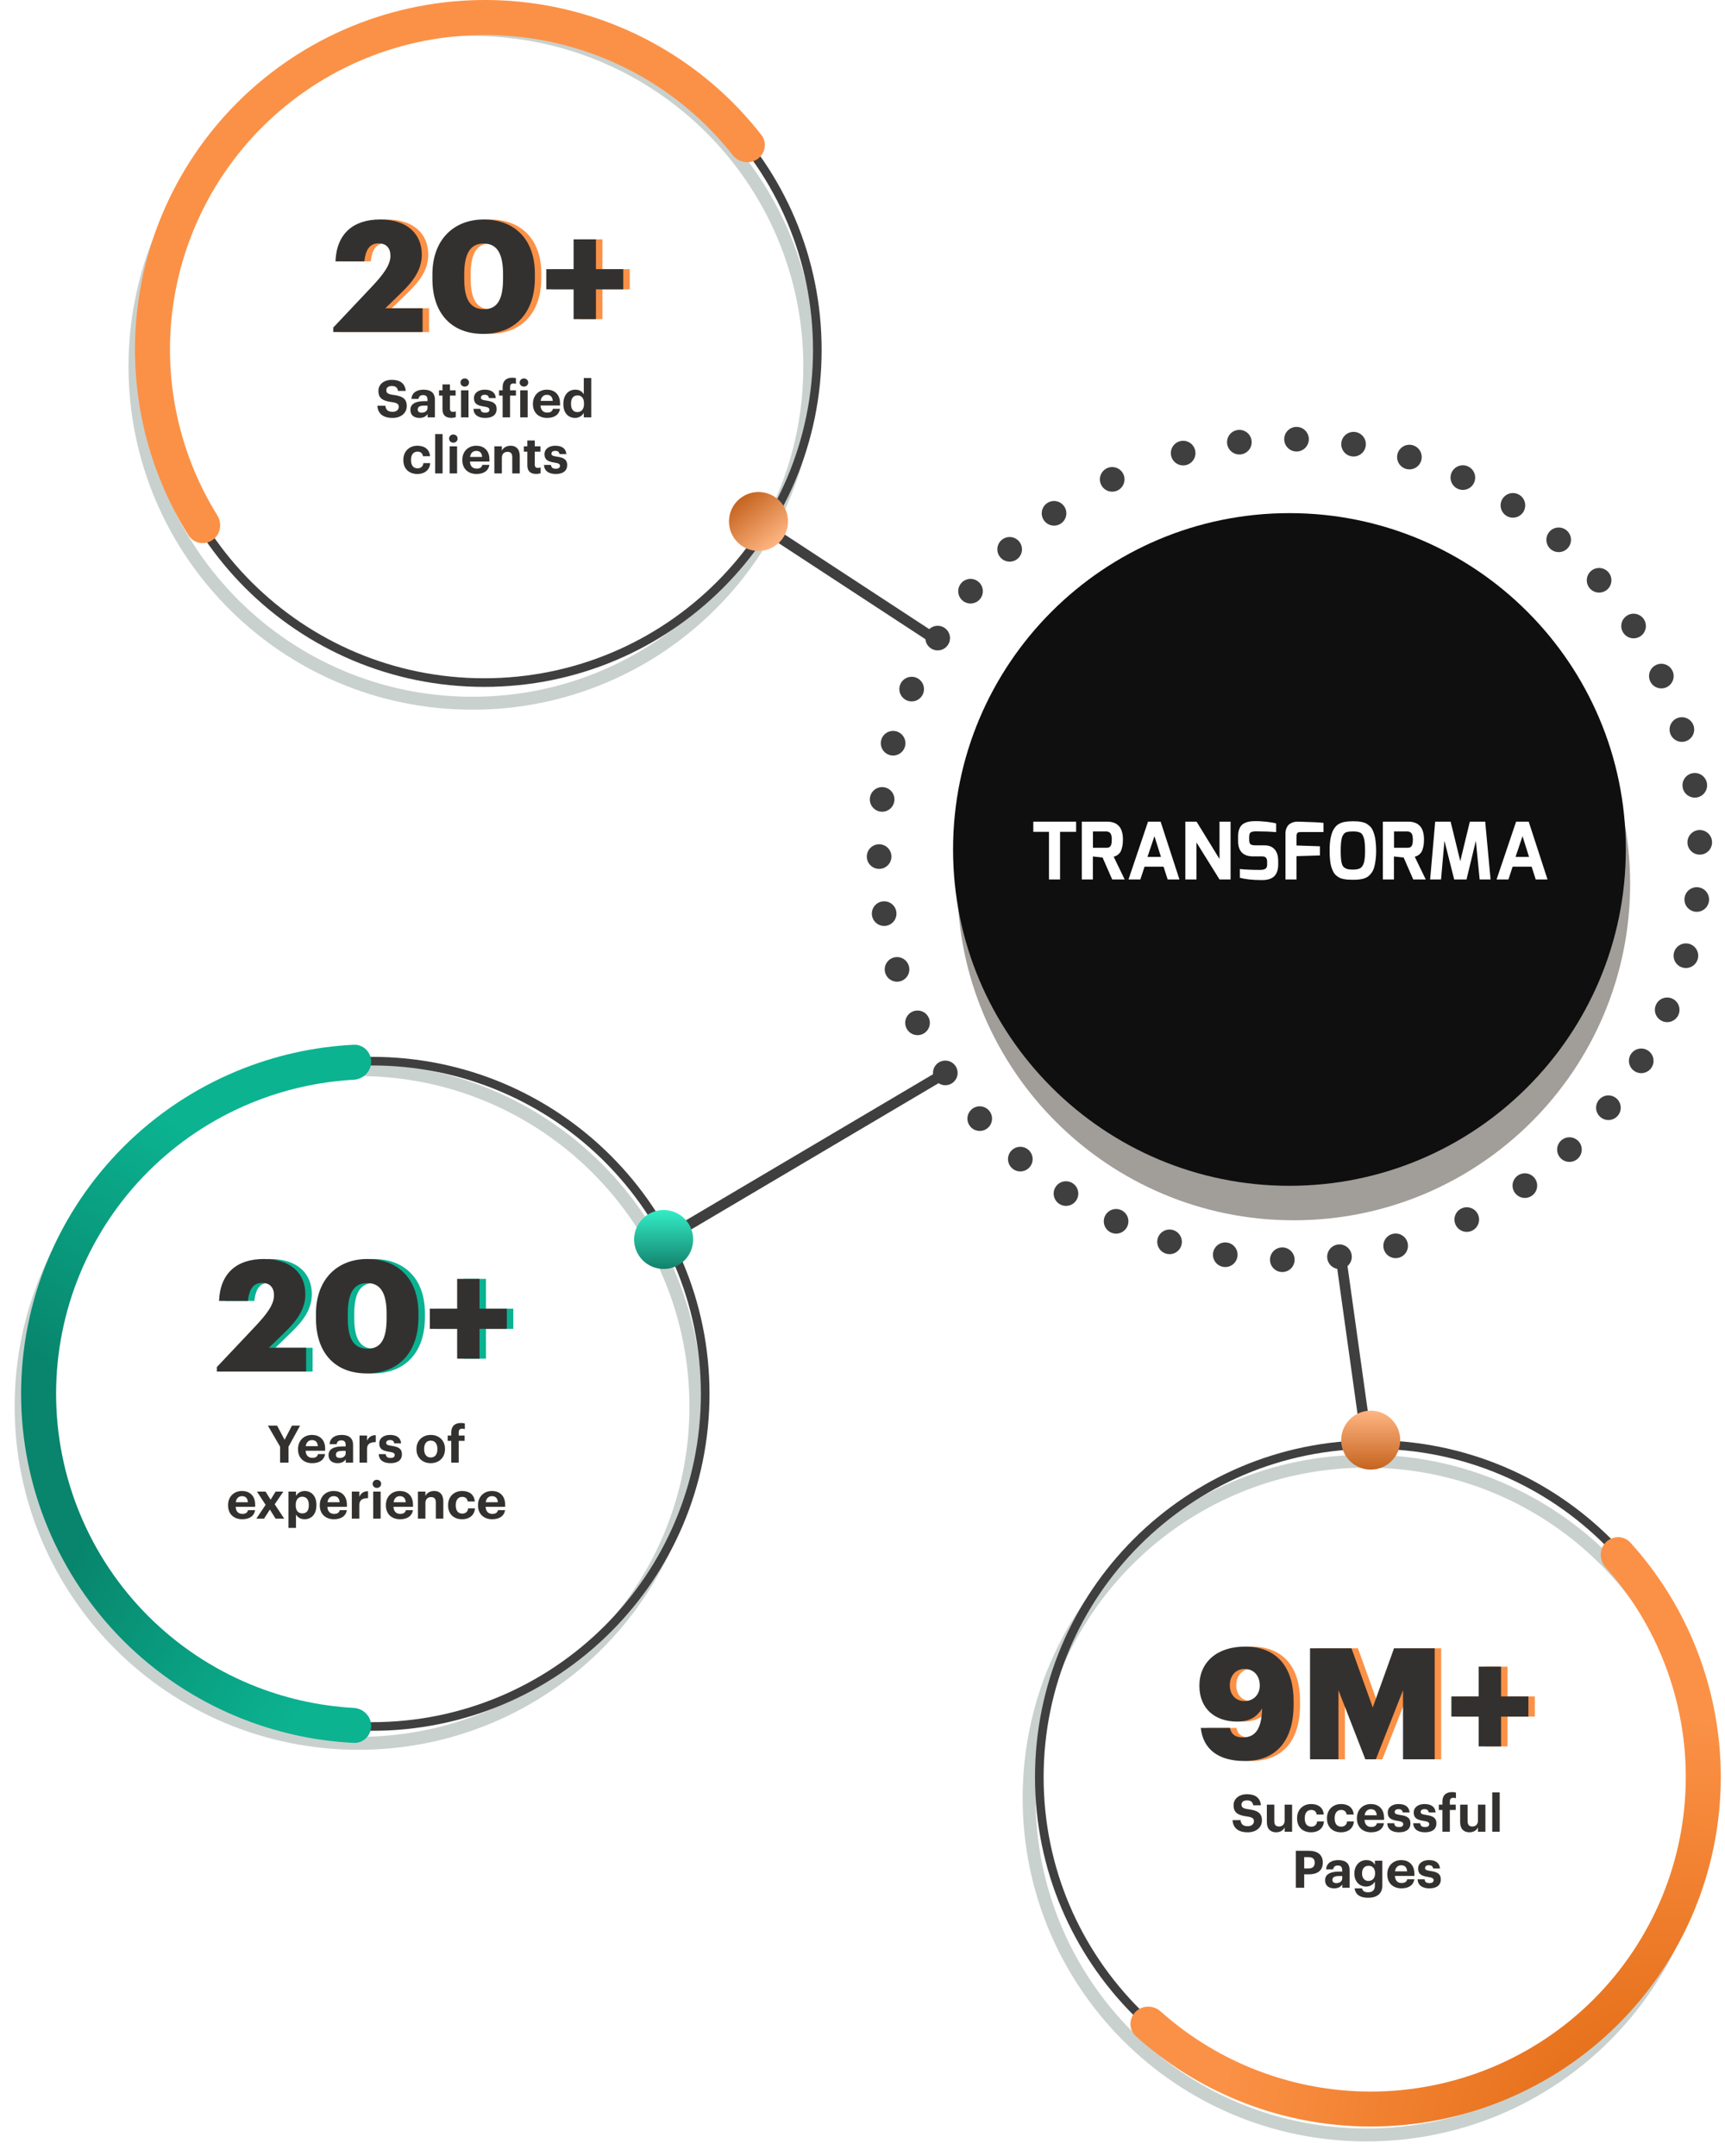 <svg width="400" height="500" viewBox="0 0 400 500" fill="none" xmlns="http://www.w3.org/2000/svg">
<g clip-path="url(#clip0_3906_3370)">
<g filter="url(#filter0_f_3906_3370)">
<path d="M300 283C343.078 283 378 248.078 378 205C378 161.922 343.078 127 300 127C256.922 127 222 161.922 222 205C222 248.078 256.922 283 300 283Z" fill="#A19D99"/>
</g>
<path d="M299 275C342.078 275 377 240.078 377 197C377 153.922 342.078 119 299 119C255.922 119 221 153.922 221 197C221 240.078 255.922 275 299 275Z" fill="#0F0F0F"/>
<path d="M320.873 289.66C320.465 288.136 321.369 286.571 322.892 286.163C324.414 285.755 325.98 286.659 326.388 288.181C326.796 289.705 325.893 291.27 324.369 291.678C322.847 292.086 321.282 291.182 320.873 289.66Z" fill="#403F3F"/>
<path d="M271.597 105.819C271.189 104.295 272.093 102.73 273.616 102.322C275.139 101.915 276.704 102.818 277.112 104.341C277.52 105.865 276.617 107.43 275.094 107.838C273.571 108.245 272.006 107.342 271.597 105.819Z" fill="#403F3F"/>
<path d="M307.771 291.798C307.578 290.234 308.691 288.81 310.256 288.618C311.821 288.425 313.245 289.539 313.438 291.103C313.63 292.669 312.517 294.093 310.952 294.285C309.387 294.477 307.963 293.364 307.771 291.798Z" fill="#403F3F"/>
<path d="M284.555 102.896C284.362 101.33 285.475 99.906 287.04 99.714C288.605 99.522 290.029 100.635 290.222 102.2C290.414 103.765 289.301 105.189 287.736 105.381C286.171 105.573 284.748 104.46 284.555 102.896Z" fill="#403F3F"/>
<path d="M294.49 292.095C294.517 290.519 295.817 289.264 297.394 289.291C298.97 289.318 300.226 290.619 300.198 292.195C300.171 293.772 298.871 295.028 297.294 295C295.718 294.972 294.462 293.671 294.49 292.095Z" fill="#403F3F"/>
<path d="M297.788 101.805C297.816 100.229 299.116 98.973 300.692 99C302.269 99.028 303.525 100.329 303.498 101.905C303.47 103.482 302.17 104.737 300.593 104.709C299.017 104.682 297.762 103.382 297.788 101.805Z" fill="#403F3F"/>
<path d="M281.299 290.539C281.545 288.981 283.008 287.92 284.565 288.166C286.122 288.413 287.185 289.875 286.938 291.433C286.692 292.99 285.23 294.053 283.672 293.806C282.115 293.559 281.053 292.096 281.299 290.539Z" fill="#403F3F"/>
<path d="M311.05 102.565C311.296 101.008 312.759 99.945 314.316 100.192C315.873 100.439 316.936 101.902 316.689 103.459C316.443 105.016 314.981 106.078 313.423 105.831C311.866 105.585 310.804 104.123 311.05 102.565Z" fill="#403F3F"/>
<path d="M268.47 287.163C268.931 285.656 270.527 284.808 272.035 285.268C273.542 285.73 274.392 287.326 273.931 288.833C273.47 290.341 271.874 291.19 270.367 290.728C268.859 290.267 268.009 288.672 268.47 287.163Z" fill="#403F3F"/>
<path d="M324.092 105.166C324.553 103.658 326.149 102.809 327.656 103.271C329.164 103.732 330.013 105.327 329.552 106.836C329.091 108.343 327.495 109.192 325.987 108.731C324.48 108.27 323.631 106.673 324.092 105.166Z" fill="#403F3F"/>
<path d="M256.218 282.032C256.884 280.603 258.583 279.985 260.012 280.652C261.44 281.318 262.059 283.017 261.393 284.445C260.726 285.874 259.028 286.493 257.6 285.826C256.17 285.16 255.552 283.461 256.218 282.032Z" fill="#403F3F"/>
<path d="M336.627 109.552C337.292 108.124 338.99 107.505 340.42 108.172C341.849 108.838 342.467 110.537 341.802 111.966C341.135 113.394 339.437 114.013 338.008 113.346C336.578 112.68 335.96 110.981 336.627 109.552Z" fill="#403F3F"/>
<path d="M244.789 275.249C245.647 273.927 247.415 273.551 248.738 274.41C250.061 275.269 250.436 277.037 249.577 278.359C248.719 279.681 246.951 280.057 245.629 279.198C244.306 278.339 243.93 276.571 244.789 275.249Z" fill="#403F3F"/>
<path d="M348.428 115.643C349.286 114.321 351.054 113.945 352.376 114.804C353.699 115.662 354.074 117.431 353.217 118.753C352.358 120.075 350.59 120.451 349.267 119.592C347.944 118.733 347.569 116.965 348.428 115.643Z" fill="#403F3F"/>
<path d="M234.44 266.938C235.475 265.748 237.278 265.622 238.468 266.657C239.658 267.691 239.784 269.494 238.751 270.684C237.716 271.874 235.913 272 234.723 270.966C233.532 269.931 233.407 268.128 234.44 266.938Z" fill="#403F3F"/>
<path d="M359.279 123.316C360.313 122.126 362.116 121.999 363.306 123.034C364.496 124.068 364.623 125.872 363.588 127.062C362.554 128.252 360.751 128.377 359.561 127.343C358.371 126.308 358.244 124.506 359.279 123.316Z" fill="#403F3F"/>
<path d="M225.312 257.268C226.501 256.234 228.304 256.36 229.339 257.55C230.373 258.74 230.248 260.543 229.057 261.577C227.868 262.612 226.065 262.485 225.03 261.295C223.996 260.105 224.122 258.303 225.312 257.268Z" fill="#403F3F"/>
<path d="M368.933 132.421C370.123 131.386 371.926 131.513 372.961 132.703C373.995 133.893 373.869 135.696 372.679 136.73C371.49 137.764 369.687 137.638 368.652 136.448C367.617 135.258 367.744 133.455 368.933 132.421Z" fill="#403F3F"/>
<path d="M217.647 246.425C218.969 245.566 220.738 245.943 221.596 247.265C222.455 248.587 222.079 250.355 220.757 251.214C219.435 252.073 217.667 251.696 216.808 250.374C215.949 249.052 216.325 247.284 217.647 246.425Z" fill="#403F3F"/>
<path d="M377.247 142.786C378.569 141.927 380.338 142.303 381.197 143.625C382.055 144.948 381.679 146.715 380.358 147.574C379.035 148.433 377.267 148.057 376.408 146.735C375.549 145.412 375.925 143.645 377.247 142.786Z" fill="#403F3F"/>
<path d="M211.555 234.621C212.985 233.954 214.683 234.573 215.35 236.002C216.016 237.431 215.398 239.129 213.969 239.795C212.54 240.462 210.842 239.843 210.175 238.414C209.509 236.985 210.127 235.286 211.555 234.621Z" fill="#403F3F"/>
<path d="M384.033 154.205C385.462 153.538 387.16 154.157 387.827 155.586C388.494 157.015 387.875 158.714 386.447 159.379C385.018 160.046 383.319 159.427 382.653 157.998C381.986 156.569 382.604 154.871 384.033 154.205Z" fill="#403F3F"/>
<path d="M207.174 222.082C208.682 221.622 210.278 222.47 210.739 223.978C211.2 225.486 210.351 227.082 208.843 227.543C207.336 228.003 205.74 227.155 205.279 225.647C204.818 224.139 205.667 222.543 207.174 222.082Z" fill="#403F3F"/>
<path d="M389.167 166.456C390.675 165.996 392.272 166.844 392.732 168.352C393.193 169.86 392.345 171.456 390.837 171.917C389.33 172.377 387.734 171.529 387.273 170.021C386.811 168.514 387.66 166.917 389.167 166.456Z" fill="#403F3F"/>
<path d="M204.576 209.057C206.133 208.811 207.596 209.873 207.842 211.431C208.089 212.988 207.028 214.45 205.47 214.697C203.913 214.943 202.451 213.88 202.204 212.324C201.956 210.766 203.019 209.304 204.576 209.057Z" fill="#403F3F"/>
<path d="M392.55 179.302C394.107 179.056 395.569 180.119 395.816 181.675C396.063 183.233 395 184.695 393.443 184.942C391.886 185.188 390.423 184.126 390.177 182.568C389.93 181.011 390.992 179.549 392.55 179.302Z" fill="#403F3F"/>
<path d="M203.805 195.797C205.381 195.769 206.681 197.025 206.709 198.601C206.737 200.178 205.481 201.478 203.906 201.505C202.329 201.533 201.029 200.277 201 198.7C200.973 197.124 202.229 195.824 203.805 195.797Z" fill="#403F3F"/>
<path d="M394.094 192.494C395.671 192.466 396.971 193.722 397 195.298C397.027 196.875 395.771 198.175 394.195 198.202C392.619 198.23 391.319 196.974 391.29 195.397C391.263 193.821 392.519 192.521 394.094 192.494Z" fill="#403F3F"/>
<path d="M204.901 182.56C206.466 182.752 207.579 184.176 207.386 185.741C207.194 187.307 205.771 188.419 204.206 188.227C202.641 188.034 201.528 186.61 201.719 185.045C201.911 183.48 203.336 182.367 204.901 182.56Z" fill="#403F3F"/>
<path d="M393.798 205.773C395.363 205.965 396.476 207.39 396.284 208.955C396.092 210.52 394.668 211.633 393.103 211.44C391.538 211.248 390.425 209.823 390.618 208.259C390.809 206.693 392.233 205.581 393.798 205.773Z" fill="#403F3F"/>
<path d="M207.836 169.604C209.359 170.012 210.263 171.578 209.855 173.101C209.447 174.623 207.883 175.527 206.36 175.119C204.836 174.71 203.933 173.145 204.341 171.622C204.749 170.1 206.314 169.196 207.836 169.604Z" fill="#403F3F"/>
<path d="M391.671 218.882C393.193 219.29 394.097 220.855 393.689 222.378C393.282 223.901 391.717 224.805 390.193 224.396C388.67 223.989 387.766 222.422 388.174 220.9C388.582 219.377 390.148 218.473 391.671 218.882Z" fill="#403F3F"/>
<path d="M212.516 157.182C213.968 157.797 214.645 159.473 214.029 160.925C213.413 162.377 211.737 163.053 210.286 162.437C208.835 161.821 208.157 160.145 208.773 158.693C209.389 157.243 211.064 156.565 212.516 157.182Z" fill="#403F3F"/>
<path d="M387.71 231.563C389.162 232.179 389.839 233.855 389.223 235.307C388.608 236.758 386.932 237.435 385.481 236.819C384.029 236.203 383.352 234.527 383.968 233.075C384.584 231.624 386.259 230.947 387.71 231.563Z" fill="#403F3F"/>
<path d="M218.904 145.534C220.256 146.346 220.694 148.1 219.882 149.451C219.07 150.803 217.316 151.24 215.965 150.427C214.613 149.616 214.175 147.861 214.987 146.511C215.799 145.159 217.553 144.722 218.904 145.534Z" fill="#403F3F"/>
<path d="M382.046 243.573C383.398 244.385 383.835 246.139 383.024 247.49C382.212 248.842 380.458 249.279 379.107 248.467C377.754 247.655 377.317 245.901 378.129 244.55C378.941 243.198 380.695 242.761 382.046 243.573Z" fill="#403F3F"/>
<path d="M226.849 134.888C228.075 135.88 228.264 137.677 227.272 138.902C226.28 140.128 224.482 140.317 223.257 139.324C222.031 138.332 221.842 136.534 222.834 135.309C223.826 134.084 225.624 133.895 226.849 134.888Z" fill="#403F3F"/>
<path d="M374.763 254.675C375.989 255.667 376.177 257.465 375.186 258.69C374.193 259.915 372.395 260.104 371.17 259.112C369.945 258.119 369.756 256.322 370.748 255.097C371.74 253.871 373.537 253.683 374.763 254.675Z" fill="#403F3F"/>
<path d="M236.211 125.451C237.287 126.604 237.224 128.411 236.071 129.486C234.918 130.561 233.112 130.497 232.036 129.344C230.96 128.191 231.023 126.385 232.176 125.309C233.329 124.234 235.135 124.298 236.211 125.451Z" fill="#403F3F"/>
<path d="M366.016 264.656C367.092 265.81 367.029 267.616 365.876 268.692C364.723 269.767 362.916 269.703 361.841 268.549C360.765 267.397 360.828 265.59 361.981 264.515C363.134 263.44 364.94 263.504 366.016 264.656Z" fill="#403F3F"/>
<path d="M246.753 117.406C247.658 118.698 247.345 120.478 246.053 121.383C244.762 122.286 242.981 121.973 242.077 120.681C241.172 119.389 241.486 117.609 242.777 116.705C244.07 115.801 245.849 116.115 246.753 117.406Z" fill="#403F3F"/>
<path d="M355.929 273.319C356.834 274.611 356.52 276.391 355.228 277.296C353.937 278.199 352.157 277.886 351.253 276.594C350.348 275.302 350.661 273.522 351.953 272.618C353.244 271.713 355.025 272.028 355.929 273.319Z" fill="#403F3F"/>
<path d="M260.476 109.937C261.157 111.359 260.557 113.064 259.135 113.745C257.712 114.425 256.008 113.825 255.327 112.402C254.645 110.98 255.246 109.276 256.668 108.594C258.09 107.914 259.795 108.515 260.476 109.937Z" fill="#403F3F"/>
<path d="M342.695 281.598C343.375 283.02 342.775 284.724 341.353 285.406C339.931 286.087 338.227 285.486 337.545 284.064C336.864 282.641 337.465 280.937 338.887 280.256C340.308 279.575 342.013 280.175 342.695 281.598Z" fill="#403F3F"/>
<path d="M239.609 192.91V190.547H249.534V192.91H245.81V203.956H243.242V192.91H239.609Z" fill="white"/>
<path d="M250.852 203.956V190.547H256.722C257.272 190.547 257.762 190.62 258.189 190.767C258.618 190.901 258.997 191.127 259.327 191.444C259.669 191.75 259.932 192.184 260.116 192.745C260.299 193.295 260.391 193.954 260.391 194.724C260.391 195.358 260.336 195.914 260.226 196.391C260.116 196.867 259.994 197.233 259.859 197.49C259.725 197.734 259.541 197.954 259.308 198.149C259.077 198.332 258.899 198.448 258.776 198.497C258.654 198.546 258.477 198.607 258.244 198.681L260.795 203.956H257.896L255.676 198.882L253.42 198.625V203.956H250.852ZM253.438 196.61H256.484C256.728 196.61 256.924 196.592 257.071 196.556C257.217 196.507 257.345 196.415 257.456 196.28C257.578 196.146 257.663 195.957 257.713 195.713C257.774 195.456 257.804 195.127 257.804 194.724C257.804 194.003 257.695 193.509 257.475 193.24C257.254 192.959 256.924 192.818 256.484 192.818H253.438V196.61Z" fill="white"/>
<path d="M261.68 203.956L266.211 190.547H269.128L273.494 203.956H270.76L269.807 200.988H265.404L264.432 203.956H261.68ZM266.083 198.717H269.201L267.697 193.918L266.083 198.717Z" fill="white"/>
<path d="M274.859 203.956V190.547H277.465L282.785 199.212V190.547H285.353V203.956H282.785L277.446 195.383V203.956H274.859Z" fill="white"/>
<path d="M287.094 195.053V193.898C287.094 193.386 287.154 192.928 287.277 192.524C287.399 192.122 287.564 191.792 287.772 191.535C287.98 191.279 288.237 191.071 288.542 190.913C288.861 190.741 289.191 190.626 289.533 190.564C289.888 190.491 290.285 190.448 290.726 190.436C291.655 190.412 292.616 190.455 293.606 190.564C294.596 190.675 295.367 190.808 295.917 190.968V192.982C294.523 192.86 293.025 192.8 291.422 192.8C290.775 192.787 290.316 192.86 290.047 193.019C289.79 193.166 289.662 193.526 289.662 194.099V194.76C289.662 195.272 289.766 195.614 289.974 195.785C290.181 195.956 290.554 196.042 291.093 196.042H293.221C293.539 196.042 293.832 196.072 294.101 196.133C294.383 196.194 294.62 196.279 294.817 196.389C295.024 196.5 295.208 196.628 295.367 196.774C295.538 196.921 295.679 197.086 295.789 197.268C295.911 197.452 296.009 197.641 296.083 197.837C296.168 198.019 296.229 198.216 296.265 198.423C296.314 198.631 296.346 198.832 296.357 199.027C296.382 199.211 296.394 199.4 296.394 199.596V200.493C296.394 201.079 296.321 201.592 296.174 202.031C296.028 202.471 295.838 202.819 295.605 203.076C295.385 203.332 295.104 203.54 294.761 203.698C294.432 203.857 294.101 203.961 293.771 204.01C293.441 204.071 293.08 204.101 292.689 204.101C290.475 204.101 288.745 203.918 287.497 203.552V201.537C288.842 201.671 290.401 201.738 292.174 201.738C292.407 201.738 292.603 201.726 292.762 201.702C292.933 201.678 293.105 201.629 293.276 201.555C293.459 201.482 293.594 201.366 293.68 201.207C293.777 201.036 293.826 200.829 293.826 200.585V199.87C293.826 199.442 293.74 199.125 293.569 198.918C293.398 198.71 293.08 198.606 292.616 198.606H290.561C288.249 198.594 287.094 197.409 287.094 195.053Z" fill="white"/>
<path d="M298.078 203.954V193.366C298.078 192.841 298.164 192.39 298.335 192.011C298.506 191.62 298.732 191.32 299.014 191.113C299.307 190.905 299.614 190.759 299.931 190.674C300.262 190.576 300.616 190.533 300.995 190.545C304.15 190.631 306.12 190.728 306.903 190.838V192.963H301.601C301.368 192.963 301.185 192.987 301.05 193.036C300.916 193.085 300.818 193.171 300.757 193.293C300.708 193.415 300.678 193.518 300.665 193.604C300.653 193.689 300.647 193.818 300.647 193.989V196.077L306.077 196.261V198.386L300.647 198.55V203.954H298.078Z" fill="white"/>
<path d="M308.32 197.342C308.32 196.72 308.339 196.146 308.376 195.62C308.425 195.096 308.491 194.625 308.578 194.21C308.675 193.795 308.779 193.422 308.89 193.093C309.012 192.751 309.158 192.457 309.33 192.213C309.501 191.957 309.672 191.737 309.843 191.554C310.027 191.358 310.241 191.199 310.486 191.077C310.73 190.943 310.962 190.839 311.183 190.766C311.415 190.681 311.678 190.619 311.971 190.583C312.265 190.534 312.54 190.504 312.797 190.491C313.066 190.467 313.372 190.455 313.714 190.455C314.154 190.455 314.534 190.467 314.851 190.491C315.182 190.516 315.524 190.57 315.879 190.656C316.246 190.729 316.558 190.839 316.814 190.986C317.071 191.133 317.328 191.321 317.585 191.554C317.854 191.773 318.074 192.061 318.245 192.415C318.416 192.757 318.57 193.159 318.704 193.624C318.839 194.075 318.936 194.619 318.997 195.254C319.07 195.877 319.108 196.573 319.108 197.342C319.108 198.173 319.059 198.918 318.961 199.577C318.875 200.225 318.758 200.786 318.612 201.263C318.465 201.727 318.264 202.129 318.006 202.472C317.762 202.801 317.499 203.069 317.218 203.277C316.949 203.473 316.619 203.632 316.227 203.754C315.836 203.863 315.445 203.937 315.053 203.974C314.674 204.01 314.227 204.028 313.714 204.028C313.261 204.028 312.864 204.016 312.522 203.991C312.191 203.967 311.843 203.918 311.476 203.845C311.121 203.771 310.815 203.668 310.559 203.534C310.302 203.387 310.046 203.204 309.788 202.984C309.531 202.752 309.318 202.472 309.146 202.142C308.975 201.8 308.822 201.409 308.688 200.969C308.565 200.518 308.474 199.992 308.412 199.394C308.352 198.783 308.32 198.1 308.32 197.342ZM310.889 197.342C310.889 198.1 310.913 198.723 310.962 199.211C311.011 199.687 311.091 200.096 311.201 200.438C311.323 200.78 311.501 201.036 311.733 201.207C311.965 201.378 312.228 201.5 312.522 201.573C312.827 201.635 313.225 201.665 313.714 201.665C314.472 201.665 315.041 201.556 315.421 201.336C315.799 201.116 316.081 200.7 316.264 200.09C316.447 199.467 316.539 198.551 316.539 197.342C316.539 196.646 316.515 196.054 316.466 195.565C316.429 195.064 316.356 194.649 316.246 194.319C316.135 193.978 316.013 193.709 315.879 193.514C315.756 193.318 315.579 193.172 315.347 193.074C315.114 192.964 314.876 192.897 314.631 192.873C314.399 192.836 314.093 192.817 313.714 192.817C313.396 192.817 313.133 192.83 312.926 192.854C312.729 192.866 312.516 192.903 312.283 192.964C312.063 193.025 311.886 193.123 311.751 193.257C311.629 193.38 311.501 193.551 311.366 193.771C311.244 193.99 311.152 194.265 311.091 194.595C311.029 194.912 310.98 195.297 310.944 195.749C310.907 196.2 310.889 196.731 310.889 197.342Z" fill="white"/>
<path d="M320.664 203.956V190.547H326.535C327.086 190.547 327.575 190.62 328.002 190.767C328.43 190.901 328.81 191.127 329.139 191.444C329.482 191.75 329.745 192.184 329.929 192.745C330.112 193.295 330.203 193.954 330.203 194.724C330.203 195.358 330.149 195.914 330.038 196.391C329.929 196.867 329.806 197.233 329.671 197.49C329.537 197.734 329.354 197.954 329.122 198.149C328.889 198.332 328.712 198.448 328.59 198.497C328.467 198.546 328.289 198.607 328.058 198.681L330.607 203.956H327.709L325.489 198.882L323.232 198.625V203.956H320.664ZM323.251 196.61H326.296C326.541 196.61 326.736 196.592 326.883 196.556C327.03 196.507 327.159 196.415 327.268 196.28C327.391 196.146 327.477 195.957 327.526 195.713C327.586 195.456 327.617 195.127 327.617 194.724C327.617 194.003 327.507 193.509 327.287 193.24C327.067 192.959 326.736 192.818 326.296 192.818H323.251V196.61Z" fill="white"/>
<path d="M331.625 203.956L332.799 190.547H336.376L338.614 199.706L340.834 190.547H344.393L345.64 203.956H343.109L342.227 194.998L340.063 203.956H337.202L334.945 194.998L334.156 203.956H331.625Z" fill="white"/>
<path d="M347.031 203.956L351.562 190.547H354.48L358.845 203.956H356.112L355.158 200.988H350.755L349.783 203.956H347.031ZM351.434 198.717H354.553L353.048 193.918L351.434 198.717Z" fill="white"/>
<g filter="url(#filter1_f_3906_3370)">
<path d="M83.13 404.297C126.341 404.297 161.37 369.319 161.37 326.172C161.37 283.025 126.341 248.047 83.13 248.047C39.92 248.047 4.891 283.025 4.891 326.172C4.891 369.319 39.92 404.297 83.13 404.297Z" stroke="#C9D1CF" stroke-width="3"/>
</g>
<path d="M86.262 400.391C128.932 400.391 163.523 365.85 163.523 323.242C163.523 280.634 128.932 246.094 86.262 246.094C43.591 246.094 9 280.634 9 323.242C9 365.85 43.591 400.391 86.262 400.391Z" stroke="#403F3F" stroke-width="2"/>
<path d="M86.064 400.245C86.064 402.483 84.246 404.309 82.007 404.196C72.733 403.733 63.597 401.684 55.001 398.128C45.152 394.055 36.203 388.084 28.666 380.558C21.128 373.031 15.149 364.096 11.07 354.262C6.99 344.428 4.891 333.888 4.891 323.243C4.891 312.599 6.99 302.059 11.07 292.225C15.149 282.391 21.128 273.455 28.666 265.929C36.204 258.402 45.152 252.432 55.001 248.358C63.598 244.803 72.734 242.753 82.007 242.29C84.246 242.178 86.064 244.003 86.064 246.241C86.064 248.48 84.246 250.282 82.008 250.406C73.8 250.862 65.719 252.698 58.107 255.847C49.243 259.513 41.19 264.887 34.406 271.66C27.622 278.435 22.241 286.476 18.569 295.327C14.898 304.178 13.008 313.663 13.008 323.243C13.008 332.823 14.898 342.309 18.569 351.159C22.241 360.01 27.622 368.052 34.406 374.826C41.19 381.6 49.243 386.974 58.107 390.64C65.719 393.788 73.8 395.624 82.008 396.08C84.246 396.204 86.064 398.007 86.064 400.245Z" fill="url(#paint0_radial_3906_3370)"/>
<path d="M51.788 318.078V317.034L60.788 307.494C63.344 304.758 65.036 302.562 65.036 300.402C65.036 298.674 64.136 297.522 62.3 297.522C60.464 297.522 59.312 298.638 58.988 301.698H52.292C52.544 295.254 56.432 291.978 62.66 291.978C68.96 291.978 72.308 295.362 72.308 300.114C72.308 303.642 70.328 306.306 67.448 309.078L63.848 312.57H72.488V318.078H51.788ZM86.721 312.786C89.889 312.786 91.149 310.446 91.149 305.694V304.65C91.149 299.934 89.781 297.558 86.649 297.558C83.553 297.558 82.149 299.898 82.149 304.65V305.73C82.149 310.518 83.553 312.786 86.721 312.786ZM86.505 318.51C79.305 318.51 74.769 313.866 74.769 305.766V304.686C74.769 296.55 79.845 291.978 86.649 291.978C93.417 291.978 98.529 296.19 98.529 304.542V305.55C98.529 313.722 93.849 318.51 86.505 318.51ZM107.508 315.09V308.178H101.172V303.498H107.508V296.586H112.692V303.498H119.028V308.178H112.692V315.09H107.508Z" fill="#0BB291"/>
<path d="M50.288 318.078V317.034L59.288 307.494C61.844 304.758 63.536 302.562 63.536 300.402C63.536 298.674 62.636 297.522 60.8 297.522C58.964 297.522 57.812 298.638 57.488 301.698H50.792C51.044 295.254 54.932 291.978 61.16 291.978C67.46 291.978 70.808 295.362 70.808 300.114C70.808 303.642 68.828 306.306 65.948 309.078L62.348 312.57H70.988V318.078H50.288ZM85.221 312.786C88.389 312.786 89.649 310.446 89.649 305.694V304.65C89.649 299.934 88.281 297.558 85.149 297.558C82.053 297.558 80.649 299.898 80.649 304.65V305.73C80.649 310.518 82.053 312.786 85.221 312.786ZM85.005 318.51C77.805 318.51 73.269 313.866 73.269 305.766V304.686C73.269 296.55 78.345 291.978 85.149 291.978C91.917 291.978 97.029 296.19 97.029 304.542V305.55C97.029 313.722 92.349 318.51 85.005 318.51ZM106.008 315.09V308.178H99.672V303.498H106.008V296.586H111.192V303.498H117.528V308.178H111.192V315.09H106.008Z" fill="#33312F"/>
<path d="M64.949 339.195V335.499L62.117 330.615H64.253L65.993 333.903L67.697 330.615H69.581L66.905 335.499V339.195H64.949ZM72.383 339.327C70.487 339.327 69.107 338.139 69.107 336.135V336.039C69.107 334.059 70.511 332.775 72.335 332.775C73.955 332.775 75.395 333.723 75.395 335.967V336.447H70.871C70.919 337.491 71.483 338.091 72.431 338.091C73.235 338.091 73.631 337.743 73.739 337.215H75.383C75.179 338.571 74.099 339.327 72.383 339.327ZM70.895 335.379H73.703C73.643 334.431 73.163 333.975 72.335 333.975C71.555 333.975 71.027 334.491 70.895 335.379ZM78.284 339.327C77.144 339.327 76.184 338.775 76.184 337.455C76.184 335.991 77.528 335.439 79.448 335.439H80.156V335.187C80.156 334.443 79.928 334.035 79.136 334.035C78.452 334.035 78.14 334.383 78.068 334.923H76.424C76.532 333.435 77.708 332.775 79.244 332.775C80.78 332.775 81.872 333.399 81.872 335.103V339.195H80.18V338.439C79.82 338.943 79.268 339.327 78.284 339.327ZM78.8 338.115C79.568 338.115 80.156 337.695 80.156 336.999V336.471H79.484C78.476 336.471 77.888 336.687 77.888 337.359C77.888 337.815 78.164 338.115 78.8 338.115ZM83.366 339.195V332.919H85.106V334.119C85.502 333.279 86.114 332.835 87.134 332.823V334.443C85.85 334.431 85.106 334.851 85.106 336.051V339.195H83.366ZM90.556 339.327C88.864 339.327 87.88 338.583 87.82 337.227H89.44C89.512 337.791 89.788 338.115 90.544 338.115C91.216 338.115 91.528 337.863 91.528 337.431C91.528 336.999 91.156 336.819 90.256 336.687C88.588 336.435 87.94 335.955 87.94 334.731C87.94 333.423 89.14 332.775 90.424 332.775C91.816 332.775 92.86 333.279 93.016 334.719H91.42C91.324 334.203 91.036 333.963 90.436 333.963C89.872 333.963 89.548 334.227 89.548 334.611C89.548 335.007 89.848 335.163 90.76 335.295C92.332 335.523 93.196 335.919 93.196 337.263C93.196 338.619 92.212 339.327 90.556 339.327ZM99.887 338.007C100.859 338.007 101.423 337.287 101.423 336.099V336.015C101.423 334.815 100.859 334.095 99.887 334.095C98.927 334.095 98.351 334.791 98.351 335.991V336.087C98.351 337.287 98.903 338.007 99.887 338.007ZM99.875 339.327C98.003 339.327 96.575 338.079 96.575 336.123V336.027C96.575 334.059 98.003 332.775 99.887 332.775C101.771 332.775 103.187 334.035 103.187 335.991V336.087C103.187 338.067 101.759 339.327 99.875 339.327ZM104.642 339.195V334.155H103.814V332.919H104.642V332.199C104.642 330.735 105.494 330.003 106.886 330.003C107.258 330.003 107.51 330.039 107.786 330.123V331.431C107.618 331.371 107.402 331.323 107.15 331.323C106.598 331.323 106.37 331.671 106.37 332.151V332.919H107.738V334.155H106.37V339.195H104.642ZM56.158 352.327C54.262 352.327 52.882 351.139 52.882 349.135V349.039C52.882 347.059 54.286 345.775 56.11 345.775C57.73 345.775 59.17 346.723 59.17 348.967V349.447H54.646C54.694 350.491 55.258 351.091 56.206 351.091C57.01 351.091 57.406 350.743 57.514 350.215H59.158C58.954 351.571 57.874 352.327 56.158 352.327ZM54.67 348.379H57.478C57.418 347.431 56.938 346.975 56.11 346.975C55.33 346.975 54.802 347.491 54.67 348.379ZM59.44 352.195L61.588 348.991L59.584 345.919H61.576L62.752 347.803L63.904 345.919H65.704L63.7 348.859L65.908 352.195H63.904L62.584 350.083L61.228 352.195H59.44ZM66.895 354.331V345.919H68.635V346.903C68.983 346.303 69.715 345.775 70.639 345.775C72.175 345.775 73.375 346.915 73.375 348.991V349.087C73.375 351.163 72.199 352.327 70.639 352.327C69.667 352.327 68.959 351.847 68.635 351.235V354.331H66.895ZM70.123 350.971C71.083 350.971 71.611 350.323 71.611 349.099V349.003C71.611 347.731 70.987 347.107 70.111 347.107C69.199 347.107 68.575 347.743 68.575 349.003V349.099C68.575 350.359 69.175 350.971 70.123 350.971ZM77.428 352.327C75.532 352.327 74.152 351.139 74.152 349.135V349.039C74.152 347.059 75.556 345.775 77.38 345.775C79 345.775 80.44 346.723 80.44 348.967V349.447H75.916C75.964 350.491 76.528 351.091 77.476 351.091C78.28 351.091 78.676 350.743 78.784 350.215H80.428C80.224 351.571 79.144 352.327 77.428 352.327ZM75.94 348.379H78.748C78.688 347.431 78.208 346.975 77.38 346.975C76.6 346.975 76.072 347.491 75.94 348.379ZM81.579 352.195V345.919H83.319V347.119C83.715 346.279 84.326 345.835 85.347 345.823V347.443C84.062 347.431 83.319 347.851 83.319 349.051V352.195H81.579ZM86.537 352.195V345.919H88.265V352.195H86.537ZM87.389 345.067C86.837 345.067 86.405 344.659 86.405 344.119C86.405 343.579 86.837 343.171 87.389 343.171C87.953 343.171 88.385 343.579 88.385 344.119C88.385 344.659 87.953 345.067 87.389 345.067ZM92.756 352.327C90.86 352.327 89.48 351.139 89.48 349.135V349.039C89.48 347.059 90.884 345.775 92.708 345.775C94.328 345.775 95.768 346.723 95.768 348.967V349.447H91.244C91.292 350.491 91.856 351.091 92.804 351.091C93.608 351.091 94.004 350.743 94.112 350.215H95.756C95.552 351.571 94.472 352.327 92.756 352.327ZM91.268 348.379H94.076C94.016 347.431 93.536 346.975 92.708 346.975C91.928 346.975 91.4 347.491 91.268 348.379ZM96.907 352.195V345.919H98.647V346.915C98.959 346.291 99.643 345.775 100.687 345.775C101.923 345.775 102.799 346.519 102.799 348.199V352.195H101.059V348.451C101.059 347.599 100.723 347.191 99.955 347.191C99.211 347.191 98.647 347.647 98.647 348.571V352.195H96.907ZM107.133 352.327C105.297 352.327 103.905 351.187 103.905 349.135V349.039C103.905 347.011 105.357 345.775 107.145 345.775C108.597 345.775 109.941 346.411 110.097 348.211H108.453C108.333 347.479 107.889 347.143 107.181 347.143C106.281 347.143 105.681 347.815 105.681 349.015V349.111C105.681 350.371 106.245 351.019 107.217 351.019C107.913 351.019 108.477 350.611 108.561 349.807H110.133C110.037 351.295 108.957 352.327 107.133 352.327ZM114.119 352.327C112.223 352.327 110.843 351.139 110.843 349.135V349.039C110.843 347.059 112.247 345.775 114.071 345.775C115.691 345.775 117.131 346.723 117.131 348.967V349.447H112.607C112.655 350.491 113.219 351.091 114.167 351.091C114.971 351.091 115.367 350.743 115.475 350.215H117.119C116.915 351.571 115.835 352.327 114.119 352.327ZM112.631 348.379H115.439C115.379 347.431 114.899 346.975 114.071 346.975C113.291 346.975 112.763 347.491 112.631 348.379Z" fill="#33312F"/>
<path d="M217.4 251.345C217.981 251.003 218.173 250.254 217.829 249.673C217.485 249.093 216.735 248.901 216.154 249.245L217.4 251.345ZM216.154 249.245L153.898 286.059L155.144 288.161L217.4 251.345L216.154 249.245Z" fill="#403F3F"/>
<path d="M147.724 290.426C149.37 293.825 153.464 295.248 156.868 293.605C160.272 291.961 161.697 287.873 160.051 284.474C158.405 281.076 154.311 279.653 150.907 281.296C147.503 282.94 146.078 287.027 147.724 290.426Z" fill="url(#paint1_linear_3906_3370)"/>
<g filter="url(#filter2_f_3906_3370)">
<path d="M109.536 163.086C152.747 163.086 187.776 128.108 187.776 84.961C187.776 41.814 152.747 6.836 109.536 6.836C66.326 6.836 31.297 41.814 31.297 84.961C31.297 128.108 66.326 163.086 109.536 163.086Z" stroke="#C9D1CF" stroke-width="3"/>
</g>
<path d="M112.262 158.297C154.932 158.297 189.523 123.756 189.523 81.148C189.523 38.541 154.932 4 112.262 4C69.591 4 35 38.541 35 81.148C35 123.756 69.591 158.297 112.262 158.297Z" stroke="#403F3F" stroke-width="2"/>
<path d="M49.302 125.222C47.465 126.505 44.925 126.064 43.733 124.169C38.794 116.318 35.235 107.67 33.221 98.598C30.914 88.206 30.679 77.462 32.53 66.98C34.381 56.497 38.282 46.481 44.009 37.504C49.737 28.527 57.179 20.764 65.911 14.659C74.643 8.553 84.494 4.225 94.901 1.921C105.309 -0.383 116.069 -0.617 126.566 1.231C137.064 3.08 147.094 6.975 156.085 12.694C163.934 17.686 170.855 23.984 176.554 31.303C177.93 33.07 177.476 35.604 175.639 36.888C173.803 38.172 171.281 37.719 169.895 35.959C164.814 29.507 158.673 23.95 151.723 19.53C143.632 14.383 134.604 10.877 125.157 9.214C115.709 7.55 106.025 7.761 96.658 9.835C87.292 11.908 78.426 15.803 70.567 21.298C62.708 26.793 56.01 33.78 50.855 41.859C45.701 49.939 42.19 58.953 40.524 68.387C38.858 77.822 39.069 87.491 41.146 96.844C42.929 104.876 46.058 112.539 50.392 119.514C51.574 121.416 51.138 123.938 49.302 125.222Z" fill="url(#paint2_radial_3906_3370)"/>
<path d="M216.446 149.457C217.011 149.827 217.769 149.67 218.138 149.105C218.509 148.542 218.352 147.785 217.786 147.416L216.446 149.457ZM217.786 147.416L176.341 120.281L175 122.323L216.446 149.457L217.786 147.416Z" fill="#403F3F"/>
<path d="M171.598 115.608C168.65 117.971 168.178 122.274 170.545 125.218C172.912 128.162 177.221 128.633 180.169 126.27C183.118 123.906 183.589 119.604 181.222 116.659C178.855 113.715 174.546 113.245 171.598 115.608Z" fill="url(#paint3_linear_3906_3370)"/>
<path d="M78.788 77V75.956L87.788 66.416C90.344 63.68 92.036 61.484 92.036 59.324C92.036 57.596 91.136 56.444 89.3 56.444C87.464 56.444 86.312 57.56 85.988 60.62H79.292C79.544 54.176 83.432 50.9 89.66 50.9C95.96 50.9 99.308 54.284 99.308 59.036C99.308 62.564 97.328 65.228 94.448 68L90.848 71.492H99.488V77H78.788ZM113.721 71.708C116.889 71.708 118.149 69.368 118.149 64.616V63.572C118.149 58.856 116.781 56.48 113.649 56.48C110.553 56.48 109.149 58.82 109.149 63.572V64.652C109.149 69.44 110.553 71.708 113.721 71.708ZM113.505 77.432C106.305 77.432 101.769 72.788 101.769 64.688V63.608C101.769 55.472 106.845 50.9 113.649 50.9C120.417 50.9 125.529 55.112 125.529 63.464V64.472C125.529 72.644 120.849 77.432 113.505 77.432ZM134.508 74.012V67.1H128.172V62.42H134.508V55.508H139.692V62.42H146.028V67.1H139.692V74.012H134.508Z" fill="#FB9146"/>
<path d="M77.288 77V75.956L86.288 66.416C88.844 63.68 90.536 61.484 90.536 59.324C90.536 57.596 89.636 56.444 87.8 56.444C85.964 56.444 84.812 57.56 84.488 60.62H77.792C78.044 54.176 81.932 50.9 88.16 50.9C94.46 50.9 97.808 54.284 97.808 59.036C97.808 62.564 95.828 65.228 92.948 68L89.348 71.492H97.988V77H77.288ZM112.221 71.708C115.389 71.708 116.649 69.368 116.649 64.616V63.572C116.649 58.856 115.281 56.48 112.149 56.48C109.053 56.48 107.649 58.82 107.649 63.572V64.652C107.649 69.44 109.053 71.708 112.221 71.708ZM112.005 77.432C104.805 77.432 100.269 72.788 100.269 64.688V63.608C100.269 55.472 105.345 50.9 112.149 50.9C118.917 50.9 124.029 55.112 124.029 63.464V64.472C124.029 72.644 119.349 77.432 112.005 77.432ZM133.008 74.012V67.1H126.672V62.42H133.008V55.508H138.192V62.42H144.528V67.1H138.192V74.012H133.008Z" fill="#33312F"/>
<path d="M91.047 96.921C88.695 96.921 87.615 95.817 87.507 94.101H89.367C89.451 94.869 89.775 95.505 91.047 95.505C91.899 95.505 92.463 95.037 92.463 94.365C92.463 93.681 92.103 93.441 90.843 93.249C88.647 92.961 87.747 92.301 87.747 90.645C87.747 89.181 88.971 88.089 90.867 88.089C92.799 88.089 93.927 88.953 94.083 90.657H92.295C92.175 89.877 91.719 89.517 90.867 89.517C90.015 89.517 89.583 89.913 89.583 90.489C89.583 91.101 89.859 91.389 91.179 91.581C93.255 91.845 94.323 92.409 94.323 94.185C94.323 95.709 93.075 96.921 91.047 96.921ZM97.259 96.921C96.119 96.921 95.159 96.369 95.159 95.049C95.159 93.585 96.503 93.033 98.423 93.033H99.131V92.781C99.131 92.037 98.903 91.629 98.111 91.629C97.427 91.629 97.115 91.977 97.043 92.517H95.399C95.507 91.029 96.683 90.369 98.219 90.369C99.755 90.369 100.847 90.993 100.847 92.697V96.789H99.155V96.033C98.795 96.537 98.243 96.921 97.259 96.921ZM97.775 95.709C98.543 95.709 99.131 95.289 99.131 94.593V94.065H98.459C97.451 94.065 96.863 94.281 96.863 94.953C96.863 95.409 97.139 95.709 97.775 95.709ZM104.632 96.909C103.312 96.909 102.604 96.237 102.604 94.929V91.749H101.8V90.513H102.604V89.157H104.332V90.513H105.652V91.749H104.332V94.773C104.332 95.277 104.584 95.517 105.028 95.517C105.292 95.517 105.484 95.481 105.688 95.397V96.741C105.448 96.825 105.1 96.909 104.632 96.909ZM106.912 96.789V90.513H108.64V96.789H106.912ZM107.764 89.661C107.212 89.661 106.78 89.253 106.78 88.713C106.78 88.173 107.212 87.765 107.764 87.765C108.328 87.765 108.76 88.173 108.76 88.713C108.76 89.253 108.328 89.661 107.764 89.661ZM112.519 96.921C110.827 96.921 109.843 96.177 109.783 94.821H111.403C111.475 95.385 111.751 95.709 112.507 95.709C113.179 95.709 113.491 95.457 113.491 95.025C113.491 94.593 113.119 94.413 112.219 94.281C110.551 94.029 109.903 93.549 109.903 92.325C109.903 91.017 111.103 90.369 112.387 90.369C113.779 90.369 114.823 90.873 114.979 92.313H113.383C113.287 91.797 112.999 91.557 112.399 91.557C111.835 91.557 111.511 91.821 111.511 92.205C111.511 92.601 111.811 92.757 112.723 92.889C114.295 93.117 115.159 93.513 115.159 94.857C115.159 96.213 114.175 96.921 112.519 96.921ZM116.55 96.789V91.749H115.722V90.513H116.55V89.793C116.55 88.329 117.39 87.597 118.782 87.597C119.154 87.597 119.394 87.633 119.634 87.705V89.013C119.478 88.953 119.298 88.917 119.046 88.917C118.506 88.917 118.278 89.265 118.278 89.745V90.513H119.634V91.749H118.278V96.789H116.55ZM120.634 96.789V90.513H122.362V96.789H120.634ZM121.486 89.661C120.934 89.661 120.502 89.253 120.502 88.713C120.502 88.173 120.934 87.765 121.486 87.765C122.05 87.765 122.482 88.173 122.482 88.713C122.482 89.253 122.05 89.661 121.486 89.661ZM126.853 96.921C124.957 96.921 123.577 95.733 123.577 93.729V93.633C123.577 91.653 124.981 90.369 126.805 90.369C128.425 90.369 129.865 91.317 129.865 93.561V94.041H125.341C125.389 95.085 125.953 95.685 126.901 95.685C127.705 95.685 128.101 95.337 128.209 94.809H129.853C129.649 96.165 128.569 96.921 126.853 96.921ZM125.365 92.973H128.173C128.113 92.025 127.633 91.569 126.805 91.569C126.025 91.569 125.497 92.085 125.365 92.973ZM133.356 96.921C131.832 96.921 130.632 95.829 130.632 93.741V93.645C130.632 91.581 131.82 90.369 133.392 90.369C134.4 90.369 135.024 90.813 135.372 91.449V87.669H137.1V96.789H135.372V95.745C135.048 96.381 134.28 96.921 133.356 96.921ZM133.872 95.565C134.784 95.565 135.42 94.953 135.42 93.681V93.585C135.42 92.337 134.868 91.701 133.92 91.701C132.948 91.701 132.408 92.361 132.408 93.609V93.705C132.408 94.953 133.008 95.565 133.872 95.565ZM96.758 109.921C94.922 109.921 93.531 108.781 93.531 106.729V106.633C93.531 104.605 94.983 103.369 96.77 103.369C98.222 103.369 99.567 104.005 99.722 105.805H98.079C97.959 105.073 97.514 104.737 96.806 104.737C95.906 104.737 95.306 105.409 95.306 106.609V106.705C95.306 107.965 95.871 108.613 96.843 108.613C97.538 108.613 98.103 108.205 98.186 107.401H99.758C99.662 108.889 98.582 109.921 96.758 109.921ZM100.9 109.789V100.669H102.628V109.789H100.9ZM104.263 109.789V103.513H105.991V109.789H104.263ZM105.115 102.661C104.563 102.661 104.131 102.253 104.131 101.713C104.131 101.173 104.563 100.765 105.115 100.765C105.679 100.765 106.111 101.173 106.111 101.713C106.111 102.253 105.679 102.661 105.115 102.661ZM110.482 109.921C108.586 109.921 107.206 108.733 107.206 106.729V106.633C107.206 104.653 108.61 103.369 110.434 103.369C112.054 103.369 113.494 104.317 113.494 106.561V107.041H108.97C109.018 108.085 109.582 108.685 110.53 108.685C111.334 108.685 111.73 108.337 111.838 107.809H113.482C113.278 109.165 112.198 109.921 110.482 109.921ZM108.994 105.973H111.802C111.742 105.025 111.262 104.569 110.434 104.569C109.654 104.569 109.126 105.085 108.994 105.973ZM114.633 109.789V103.513H116.373V104.509C116.685 103.885 117.369 103.369 118.413 103.369C119.649 103.369 120.525 104.113 120.525 105.793V109.789H118.785V106.045C118.785 105.193 118.449 104.785 117.681 104.785C116.937 104.785 116.373 105.241 116.373 106.165V109.789H114.633ZM124.308 109.909C122.988 109.909 122.28 109.237 122.28 107.929V104.749H121.476V103.513H122.28V102.157H124.008V103.513H125.328V104.749H124.008V107.773C124.008 108.277 124.26 108.517 124.704 108.517C124.968 108.517 125.16 108.481 125.364 108.397V109.741C125.124 109.825 124.776 109.909 124.308 109.909ZM128.878 109.921C127.186 109.921 126.202 109.177 126.142 107.821H127.762C127.834 108.385 128.11 108.709 128.866 108.709C129.538 108.709 129.85 108.457 129.85 108.025C129.85 107.593 129.478 107.413 128.578 107.281C126.91 107.029 126.262 106.549 126.262 105.325C126.262 104.017 127.462 103.369 128.746 103.369C130.138 103.369 131.182 103.873 131.338 105.313H129.742C129.646 104.797 129.358 104.557 128.758 104.557C128.194 104.557 127.87 104.821 127.87 105.205C127.87 105.601 128.17 105.757 129.082 105.889C130.654 106.117 131.518 106.513 131.518 107.857C131.518 109.213 130.534 109.921 128.878 109.921Z" fill="#33312F"/>
<g filter="url(#filter3_f_3906_3370)">
<path d="M316.872 495.117C360.083 495.117 395.112 460.139 395.112 416.992C395.112 373.845 360.083 338.867 316.872 338.867C273.662 338.867 238.633 373.845 238.633 416.992C238.633 460.139 273.662 495.117 316.872 495.117Z" stroke="#C9D1CF" stroke-width="3"/>
</g>
<path d="M318.262 489.297C360.932 489.297 395.523 454.756 395.523 412.148C395.523 369.541 360.932 335 318.262 335C275.591 335 241 369.541 241 412.148C241 454.756 275.591 489.297 318.262 489.297Z" stroke="#403F3F" stroke-width="2"/>
<path d="M372.38 357.662C373.965 356.079 376.543 356.072 378.047 357.732C384.276 364.607 389.285 372.507 392.846 381.091C396.925 390.925 399.025 401.465 399.025 412.11C399.025 422.754 396.925 433.294 392.846 443.128C388.767 452.962 382.788 461.898 375.25 469.424C367.713 476.951 358.764 482.921 348.916 486.995C339.067 491.068 328.512 493.165 317.852 493.165C307.191 493.165 296.636 491.068 286.788 486.995C278.191 483.439 270.279 478.437 263.394 472.217C261.731 470.715 261.738 468.141 263.324 466.558C264.908 464.976 267.47 464.985 269.142 466.477C275.268 471.95 282.282 476.358 289.895 479.506C298.758 483.172 308.257 485.059 317.852 485.059C327.446 485.059 336.945 483.172 345.809 479.506C354.672 475.84 362.726 470.466 369.51 463.693C376.294 456.918 381.676 448.877 385.347 440.026C389.018 431.175 390.908 421.69 390.908 412.11C390.908 402.53 389.018 393.044 385.347 384.194C382.194 376.592 377.779 369.588 372.299 363.471C370.804 361.803 370.795 359.244 372.38 357.662Z" fill="url(#paint4_radial_3906_3370)"/>
<path d="M290.092 408.396C284.008 408.396 280.48 405.66 279.94 400.728H286.708C286.96 402.024 287.752 402.924 289.732 402.924C292.792 402.924 294.052 400.62 294.16 396.228C293.044 397.992 291.496 399.252 288.328 399.252C283.396 399.252 279.616 396.408 279.616 390.936C279.616 385.536 283.648 381.864 290.2 381.864C297.868 381.864 301.468 387.012 301.468 394.464V395.328C301.468 403.68 297.436 408.396 290.092 408.396ZM290.092 394.5C292.216 394.5 293.62 392.952 293.62 390.9C293.62 388.632 292.252 387.048 290.092 387.048C288.04 387.048 286.672 388.632 286.672 390.828C286.672 392.952 287.968 394.5 290.092 394.5ZM305.277 408V382.26H314.889L319.821 395.976L324.753 382.26H334.185V408H326.841V391.98L320.541 408H318.093L311.865 391.98V408H305.277ZM344.387 405.012V398.1H338.051V393.42H344.387V386.508H349.571V393.42H355.907V398.1H349.571V405.012H344.387Z" fill="#FB9146"/>
<path d="M288.592 408.396C282.508 408.396 278.98 405.66 278.44 400.728H285.208C285.46 402.024 286.252 402.924 288.232 402.924C291.292 402.924 292.552 400.62 292.66 396.228C291.544 397.992 289.996 399.252 286.828 399.252C281.896 399.252 278.116 396.408 278.116 390.936C278.116 385.536 282.148 381.864 288.7 381.864C296.368 381.864 299.968 387.012 299.968 394.464V395.328C299.968 403.68 295.936 408.396 288.592 408.396ZM288.592 394.5C290.716 394.5 292.12 392.952 292.12 390.9C292.12 388.632 290.752 387.048 288.592 387.048C286.54 387.048 285.172 388.632 285.172 390.828C285.172 392.952 286.468 394.5 288.592 394.5ZM303.777 408V382.26H313.389L318.321 395.976L323.253 382.26H332.685V408H325.341V391.98L319.041 408H316.593L310.365 391.98V408H303.777ZM342.887 405.012V398.1H336.551V393.42H342.887V386.508H348.071V393.42H354.407V398.1H348.071V405.012H342.887Z" fill="#33312F"/>
<path d="M289.348 424.929C286.996 424.929 285.916 423.825 285.808 422.109H287.668C287.752 422.877 288.076 423.513 289.348 423.513C290.2 423.513 290.764 423.045 290.764 422.373C290.764 421.689 290.404 421.449 289.144 421.257C286.948 420.969 286.048 420.309 286.048 418.653C286.048 417.189 287.272 416.097 289.168 416.097C291.1 416.097 292.228 416.961 292.384 418.665H290.596C290.476 417.885 290.02 417.525 289.168 417.525C288.316 417.525 287.884 417.921 287.884 418.497C287.884 419.109 288.16 419.397 289.48 419.589C291.556 419.853 292.624 420.417 292.624 422.193C292.624 423.717 291.376 424.929 289.348 424.929ZM295.897 424.929C294.673 424.929 293.761 424.209 293.761 422.565V418.521H295.489V422.325C295.489 423.177 295.837 423.585 296.581 423.585C297.313 423.585 297.889 423.129 297.889 422.205V418.521H299.617V424.797H297.889V423.813C297.565 424.449 296.929 424.929 295.897 424.929ZM304.001 424.929C302.165 424.929 300.773 423.789 300.773 421.737V421.641C300.773 419.613 302.225 418.377 304.013 418.377C305.465 418.377 306.809 419.013 306.965 420.813H305.321C305.201 420.081 304.757 419.745 304.049 419.745C303.149 419.745 302.549 420.417 302.549 421.617V421.713C302.549 422.973 303.113 423.621 304.085 423.621C304.781 423.621 305.345 423.213 305.429 422.409H307.001C306.905 423.897 305.825 424.929 304.001 424.929ZM310.938 424.929C309.102 424.929 307.71 423.789 307.71 421.737V421.641C307.71 419.613 309.162 418.377 310.95 418.377C312.402 418.377 313.746 419.013 313.902 420.813H312.258C312.138 420.081 311.694 419.745 310.986 419.745C310.086 419.745 309.486 420.417 309.486 421.617V421.713C309.486 422.973 310.05 423.621 311.022 423.621C311.718 423.621 312.282 423.213 312.366 422.409H313.938C313.842 423.897 312.762 424.929 310.938 424.929ZM317.924 424.929C316.028 424.929 314.648 423.741 314.648 421.737V421.641C314.648 419.661 316.052 418.377 317.876 418.377C319.496 418.377 320.936 419.325 320.936 421.569V422.049H316.412C316.46 423.093 317.024 423.693 317.972 423.693C318.776 423.693 319.172 423.345 319.28 422.817H320.924C320.72 424.173 319.64 424.929 317.924 424.929ZM316.436 420.981H319.244C319.184 420.033 318.704 419.577 317.876 419.577C317.096 419.577 316.568 420.093 316.436 420.981ZM324.413 424.929C322.721 424.929 321.737 424.185 321.677 422.829H323.297C323.369 423.393 323.645 423.717 324.401 423.717C325.073 423.717 325.385 423.465 325.385 423.033C325.385 422.601 325.013 422.421 324.113 422.289C322.445 422.037 321.797 421.557 321.797 420.333C321.797 419.025 322.997 418.377 324.281 418.377C325.673 418.377 326.717 418.881 326.873 420.321H325.277C325.181 419.805 324.893 419.565 324.293 419.565C323.729 419.565 323.405 419.829 323.405 420.213C323.405 420.609 323.705 420.765 324.617 420.897C326.189 421.125 327.053 421.521 327.053 422.865C327.053 424.221 326.069 424.929 324.413 424.929ZM330.437 424.929C328.745 424.929 327.761 424.185 327.701 422.829H329.321C329.393 423.393 329.669 423.717 330.425 423.717C331.097 423.717 331.409 423.465 331.409 423.033C331.409 422.601 331.037 422.421 330.137 422.289C328.469 422.037 327.821 421.557 327.821 420.333C327.821 419.025 329.021 418.377 330.305 418.377C331.697 418.377 332.741 418.881 332.897 420.321H331.301C331.205 419.805 330.917 419.565 330.317 419.565C329.753 419.565 329.429 419.829 329.429 420.213C329.429 420.609 329.729 420.765 330.641 420.897C332.213 421.125 333.077 421.521 333.077 422.865C333.077 424.221 332.093 424.929 330.437 424.929ZM334.468 424.797V419.757H333.64V418.521H334.468V417.801C334.468 416.337 335.32 415.605 336.712 415.605C337.084 415.605 337.336 415.641 337.612 415.725V417.033C337.444 416.973 337.228 416.925 336.976 416.925C336.424 416.925 336.196 417.273 336.196 417.753V418.521H337.564V419.757H336.196V424.797H334.468ZM340.721 424.929C339.497 424.929 338.585 424.209 338.585 422.565V418.521H340.313V422.325C340.313 423.177 340.661 423.585 341.405 423.585C342.137 423.585 342.713 423.129 342.713 422.205V418.521H344.441V424.797H342.713V423.813C342.389 424.449 341.753 424.929 340.721 424.929ZM346.029 424.797V415.677H347.757V424.797H346.029ZM300.492 437.797V429.217H303.456C305.544 429.217 306.732 430.141 306.732 431.953V432.001C306.732 433.813 305.472 434.677 303.516 434.677H302.424V437.797H300.492ZM302.424 433.321H303.408C304.356 433.321 304.86 432.865 304.86 432.013V431.965C304.86 431.053 304.332 430.693 303.408 430.693H302.424V433.321ZM309.364 437.929C308.224 437.929 307.264 437.377 307.264 436.057C307.264 434.593 308.608 434.041 310.528 434.041H311.236V433.789C311.236 433.045 311.008 432.637 310.216 432.637C309.532 432.637 309.22 432.985 309.148 433.525H307.504C307.612 432.037 308.788 431.377 310.324 431.377C311.86 431.377 312.952 432.001 312.952 433.705V437.797H311.26V437.041C310.9 437.545 310.348 437.929 309.364 437.929ZM309.88 436.717C310.648 436.717 311.236 436.297 311.236 435.601V435.073H310.564C309.556 435.073 308.968 435.289 308.968 435.961C308.968 436.417 309.244 436.717 309.88 436.717ZM317.23 440.113C315.202 440.113 314.278 439.225 314.11 437.929H315.838C315.946 438.481 316.342 438.841 317.23 438.841C318.286 438.841 318.814 438.289 318.814 437.305V436.357C318.466 436.969 317.722 437.521 316.798 437.521C315.274 437.521 314.062 436.381 314.062 434.521V434.437C314.062 432.637 315.262 431.377 316.822 431.377C317.842 431.377 318.454 431.821 318.814 432.457V431.521H320.542V437.305C320.53 439.165 319.294 440.113 317.23 440.113ZM317.314 436.213C318.226 436.213 318.862 435.565 318.862 434.497V434.413C318.862 433.345 318.298 432.697 317.35 432.697C316.378 432.697 315.838 433.393 315.838 434.425V434.521C315.838 435.565 316.45 436.213 317.314 436.213ZM324.967 437.929C323.071 437.929 321.691 436.741 321.691 434.737V434.641C321.691 432.661 323.095 431.377 324.919 431.377C326.539 431.377 327.979 432.325 327.979 434.569V435.049H323.455C323.503 436.093 324.067 436.693 325.015 436.693C325.819 436.693 326.215 436.345 326.323 435.817H327.967C327.763 437.173 326.683 437.929 324.967 437.929ZM323.479 433.981H326.287C326.227 433.033 325.747 432.577 324.919 432.577C324.139 432.577 323.611 433.093 323.479 433.981ZM331.456 437.929C329.764 437.929 328.78 437.185 328.72 435.829H330.34C330.412 436.393 330.688 436.717 331.444 436.717C332.116 436.717 332.428 436.465 332.428 436.033C332.428 435.601 332.056 435.421 331.156 435.289C329.488 435.037 328.84 434.557 328.84 433.333C328.84 432.025 330.04 431.377 331.324 431.377C332.716 431.377 333.76 431.881 333.916 433.321H332.32C332.224 432.805 331.936 432.565 331.336 432.565C330.772 432.565 330.448 432.829 330.448 433.213C330.448 433.609 330.748 433.765 331.66 433.897C333.232 434.125 334.096 434.521 334.096 435.865C334.096 437.221 333.112 437.929 331.456 437.929Z" fill="#33312F"/>
<path d="M312.215 291.823C312.122 291.156 311.504 290.69 310.835 290.783C310.167 290.876 309.7 291.493 309.793 292.161L312.215 291.823ZM309.793 292.161L315.661 334.153L318.083 333.815L312.215 291.823L309.793 292.161Z" fill="#403F3F"/>
<path d="M317.846 340.82C321.627 340.82 324.692 337.76 324.692 333.984C324.692 330.209 321.627 327.148 317.846 327.148C314.065 327.148 311 330.209 311 333.984C311 337.76 314.065 340.82 317.846 340.82Z" fill="url(#paint5_linear_3906_3370)"/>
</g>
<defs>
<filter id="filter0_f_3906_3370" x="210" y="115" width="180" height="180" filterUnits="userSpaceOnUse" color-interpolation-filters="sRGB">
<feFlood flood-opacity="0" result="BackgroundImageFix"/>
<feBlend mode="normal" in="SourceGraphic" in2="BackgroundImageFix" result="shape"/>
<feGaussianBlur stdDeviation="6" result="effect1_foregroundBlur_3906_3370"/>
</filter>
<filter id="filter1_f_3906_3370" x="0.391" y="243.547" width="165.48" height="165.25" filterUnits="userSpaceOnUse" color-interpolation-filters="sRGB">
<feFlood flood-opacity="0" result="BackgroundImageFix"/>
<feBlend mode="normal" in="SourceGraphic" in2="BackgroundImageFix" result="shape"/>
<feGaussianBlur stdDeviation="1.5" result="effect1_foregroundBlur_3906_3370"/>
</filter>
<filter id="filter2_f_3906_3370" x="26.797" y="2.336" width="165.48" height="165.25" filterUnits="userSpaceOnUse" color-interpolation-filters="sRGB">
<feFlood flood-opacity="0" result="BackgroundImageFix"/>
<feBlend mode="normal" in="SourceGraphic" in2="BackgroundImageFix" result="shape"/>
<feGaussianBlur stdDeviation="1.5" result="effect1_foregroundBlur_3906_3370"/>
</filter>
<filter id="filter3_f_3906_3370" x="234.133" y="334.367" width="165.48" height="165.25" filterUnits="userSpaceOnUse" color-interpolation-filters="sRGB">
<feFlood flood-opacity="0" result="BackgroundImageFix"/>
<feBlend mode="normal" in="SourceGraphic" in2="BackgroundImageFix" result="shape"/>
<feGaussianBlur stdDeviation="1.5" result="effect1_foregroundBlur_3906_3370"/>
</filter>
<radialGradient id="paint0_radial_3906_3370" cx="0" cy="0" r="1" gradientUnits="userSpaceOnUse" gradientTransform="translate(-15.647 343.751) rotate(-14.893) scale(100.692 100.564)">
<stop offset="0.362" stop-color="#08856C"/>
<stop offset="1" stop-color="#0BB391"/>
</radialGradient>
<linearGradient id="paint1_linear_3906_3370" x1="153.547" y1="278.32" x2="153.548" y2="298.829" gradientUnits="userSpaceOnUse">
<stop stop-color="#3AFFD7"/>
<stop offset="0.963" stop-color="#086351"/>
</linearGradient>
<radialGradient id="paint2_radial_3906_3370" cx="0" cy="0" r="1" gradientUnits="userSpaceOnUse" gradientTransform="translate(181.419 173.34) rotate(-124.097) scale(105.547 105.604)">
<stop offset="0.209" stop-color="#E46D16"/>
<stop offset="1" stop-color="#FB9146"/>
</radialGradient>
<linearGradient id="paint3_linear_3906_3370" x1="180.169" y1="126.27" x2="170.009" y2="113.594" gradientUnits="userSpaceOnUse">
<stop stop-color="#FFB683"/>
<stop offset="1" stop-color="#BA540C"/>
</linearGradient>
<radialGradient id="paint4_radial_3906_3370" cx="0" cy="0" r="1" gradientUnits="userSpaceOnUse" gradientTransform="translate(386.8 504.395) rotate(-124.097) scale(105.547 105.604)">
<stop offset="0.209" stop-color="#E46D16"/>
<stop offset="1" stop-color="#FB9146"/>
</radialGradient>
<linearGradient id="paint5_linear_3906_3370" x1="317.846" y1="327.148" x2="317.846" y2="343.384" gradientUnits="userSpaceOnUse">
<stop stop-color="#FFB683"/>
<stop offset="1" stop-color="#BA540C"/>
</linearGradient>
<clipPath id="clip0_3906_3370">
<rect width="400" height="500" fill="white"/>
</clipPath>
</defs>
</svg>
